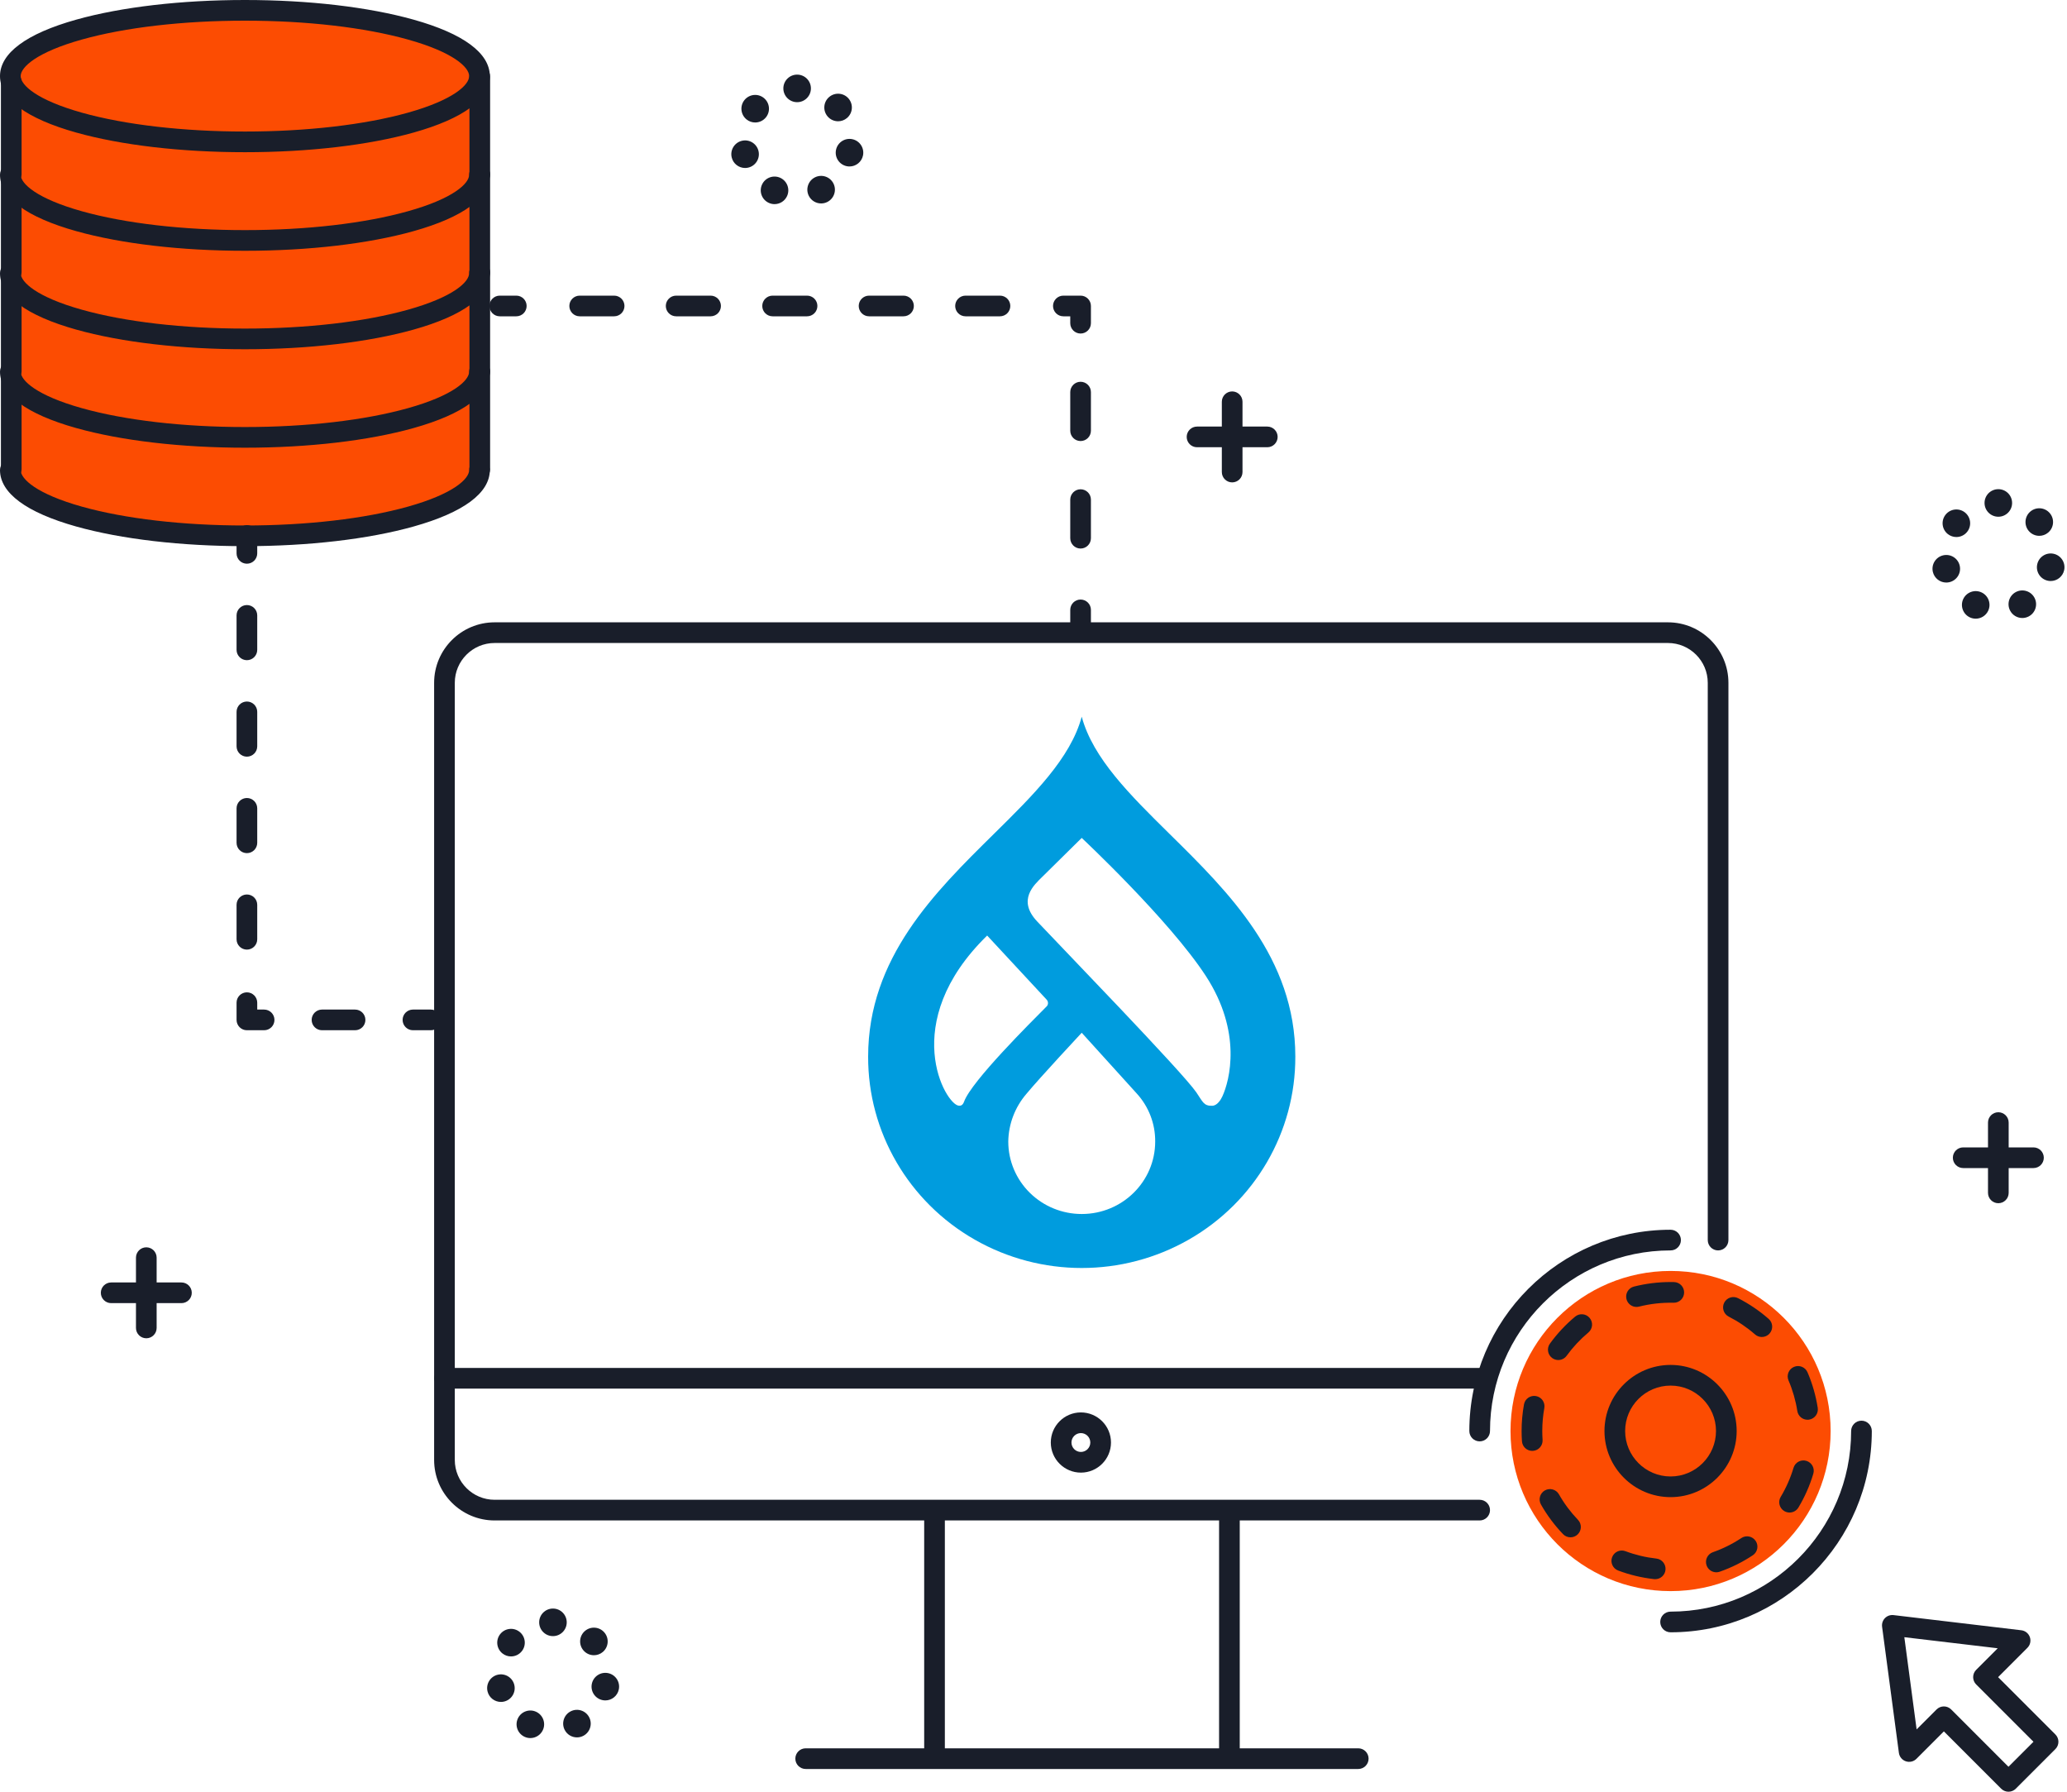 <?xml version="1.0" encoding="UTF-8"?>
<svg width="150px" height="130px" viewBox="0 0 150 130" version="1.1" xmlns="http://www.w3.org/2000/svg" xmlns:xlink="http://www.w3.org/1999/xlink">
    <title>Drupal As Backend Icon</title>
    <g id="Page-1" stroke="none" stroke-width="1" fill="none" fill-rule="evenodd">
        <g id="Grahpics-&amp;-Icons-for-Capability-Pages" transform="translate(-216, -2501)">
            <g id="Drupal-Development" transform="translate(216, 106)">
                <g id="3" transform="translate(0, 2388)">
                    <g id="Drupal-As-Backend-Icon" transform="translate(0, 7)">
                        <g id="drupal-seeklogo.com" transform="translate(63, 52)" fill="#009CDE" fill-rule="nonzero">
                            <path d="M21.878,8.51 C19.028,5.7 16.309,3.021 15.5,0 C14.69,3.021 11.971,5.7 9.121,8.51 C4.846,12.723 8.27059541e-05,17.499 8.27059541e-05,24.661 C-0.018,30.135 2.932,35.201 7.735,37.943 C12.539,40.686 18.461,40.686 23.265,37.943 C28.068,35.201 31.018,30.135 31,24.661 C31,17.499 26.154,12.723 21.878,8.51 M6.588,28.224 C5.638,28.192 2.13,22.228 8.637,15.879 L12.943,20.518 C13.018,20.591 13.058,20.692 13.052,20.796 C13.047,20.899 12.997,20.996 12.914,21.06 C11.887,22.1 7.507,26.432 6.963,27.929 C6.851,28.239 6.687,28.227 6.588,28.224 M15.5,36.083 C14.086,36.083 12.73,35.529 11.731,34.543 C10.731,33.557 10.169,32.22 10.169,30.825 C10.189,29.55 10.659,28.322 11.498,27.352 C12.459,26.192 15.499,22.932 15.499,22.932 C15.499,22.932 18.493,26.24 19.494,27.341 C20.365,28.296 20.842,29.539 20.831,30.825 C20.831,33.729 18.444,36.083 15.5,36.083 M25.703,27.556 C25.588,27.804 25.328,28.218 24.976,28.23 C24.349,28.253 24.282,27.936 23.818,27.259 C22.801,25.774 13.921,16.62 12.26,14.85 C10.799,13.293 12.055,12.195 12.637,11.62 C13.367,10.898 15.499,8.796 15.499,8.796 C15.499,8.796 21.857,14.746 24.506,18.812 C27.154,22.877 26.241,26.395 25.703,27.556" id="Shape"></path>
                        </g>
                        <g id="Group">
                            <path d="M34.767,5.325 C34.877,11.548 0.877,12.148 0.767,5.925 L0.767,34.05 L0.75,34.106 C0.75,36.741 8.371,38.877 17.773,38.877 C27.174,38.877 34.796,36.741 34.796,34.106 L34.767,34.05 L34.767,5.325" id="Fill-28" fill="#FC4C02"></path>
                            <path d="M17.773,0.75 C8.371,0.75 0.75,2.886 0.75,5.522 C0.75,8.157 8.371,10.293 17.773,10.293 C27.174,10.293 34.796,8.157 34.796,5.522 C34.796,2.886 27.174,0.75 17.773,0.75" id="Fill-29" fill="#FC4C02"></path>
                            <path d="M121.232,92.214 C114.817,92.214 109.616,97.414 109.616,103.829 C109.616,110.244 114.817,115.445 121.232,115.445 C127.647,115.445 132.847,110.244 132.847,103.829 C132.847,97.414 127.647,92.214 121.232,92.214" id="Fill-32" fill="#FC4C02"></path>
                            <path d="M107.767,100.75 L32.267,100.75 C31.853,100.75 31.517,100.414 31.517,100 C31.517,99.586 31.853,99.25 32.267,99.25 L107.767,99.25 C108.181,99.25 108.517,99.586 108.517,100 C108.517,100.414 108.181,100.75 107.767,100.75" id="Fill-264" fill="#191E2A"></path>
                            <path d="M67.817,128 C67.403,128 67.067,127.664 67.067,127.25 L67.067,109.85 C67.067,109.436 67.403,109.1 67.817,109.1 C68.231,109.1 68.567,109.436 68.567,109.85 L68.567,127.25 C68.567,127.664 68.231,128 67.817,128" id="Fill-265" fill="#191E2A"></path>
                            <path d="M89.217,128 C88.803,128 88.467,127.664 88.467,127.25 L88.467,109.85 C88.467,109.436 88.803,109.1 89.217,109.1 C89.631,109.1 89.967,109.436 89.967,109.85 L89.967,127.25 C89.967,127.664 89.631,128 89.217,128" id="Fill-266" fill="#191E2A"></path>
                            <path d="M98.567,128.35 L58.467,128.35 C58.053,128.35 57.717,128.014 57.717,127.6 C57.717,127.186 58.053,126.85 58.467,126.85 L98.567,126.85 C98.981,126.85 99.317,127.186 99.317,127.6 C99.317,128.014 98.981,128.35 98.567,128.35" id="Fill-267" fill="#191E2A"></path>
                            <path d="M78.439,103.979 C78.062,103.979 77.755,104.286 77.755,104.663 C77.755,105.04 78.062,105.347 78.439,105.347 C78.816,105.347 79.123,105.04 79.123,104.663 C79.123,104.286 78.816,103.979 78.439,103.979 Z M78.439,106.847 C77.235,106.847 76.255,105.867 76.255,104.663 C76.255,103.459 77.235,102.479 78.439,102.479 C79.644,102.479 80.623,103.459 80.623,104.663 C80.623,105.867 79.644,106.847 78.439,106.847 L78.439,106.847 Z" id="Fill-268" fill="#191E2A"></path>
                            <path d="M107.378,110.318 L35.894,110.318 C33.474,110.318 31.504,108.349 31.504,105.928 L31.504,49.543 C31.504,47.122 33.474,45.153 35.894,45.153 L121.04,45.153 C123.461,45.153 125.43,47.122 125.43,49.543 L125.43,89.975 C125.43,90.389 125.094,90.725 124.68,90.725 C124.266,90.725 123.93,90.389 123.93,89.975 L123.93,49.543 C123.93,47.95 122.634,46.653 121.04,46.653 L35.894,46.653 C34.301,46.653 33.004,47.95 33.004,49.543 L33.004,105.928 C33.004,107.521 34.301,108.818 35.894,108.818 L107.378,108.818 C107.792,108.818 108.128,109.154 108.128,109.568 C108.128,109.982 107.792,110.318 107.378,110.318" id="Fill-269" fill="#191E2A"></path>
                            <path d="M17.773,1.5 C13.292,1.5 9.089,1.986 5.938,2.87 C2.662,3.788 1.5,4.872 1.5,5.522 C1.5,6.171 2.662,7.255 5.938,8.174 C9.089,9.057 13.292,9.543 17.773,9.543 C22.253,9.543 26.456,9.057 29.608,8.174 C32.884,7.255 34.046,6.171 34.046,5.522 C34.046,4.872 32.884,3.788 29.608,2.87 C26.456,1.986 22.253,1.5 17.773,1.5 Z M17.773,11.043 C13.159,11.043 8.813,10.537 5.533,9.618 C1.913,8.603 0,7.187 0,5.522 C0,3.857 1.913,2.44 5.533,1.425 C8.813,0.506 13.159,0 17.773,0 C22.386,0 26.733,0.506 30.012,1.425 C33.632,2.44 35.546,3.857 35.546,5.522 C35.546,7.187 33.632,8.603 30.012,9.618 C26.733,10.537 22.386,11.043 17.773,11.043 L17.773,11.043 Z" id="Fill-270" fill="#191E2A"></path>
                            <path d="M17.773,18.196 C13.159,18.196 8.813,17.69 5.533,16.771 C1.913,15.756 0,14.34 0,12.675 C0,12.26 0.336,11.925 0.75,11.925 C1.164,11.925 1.5,12.26 1.5,12.675 C1.5,13.324 2.662,14.408 5.938,15.326 C9.089,16.21 13.292,16.696 17.773,16.696 C22.253,16.696 26.456,16.21 29.608,15.326 C32.884,14.408 34.046,13.324 34.046,12.675 C34.046,12.26 34.382,11.925 34.796,11.925 C35.21,11.925 35.546,12.26 35.546,12.675 C35.546,14.34 33.632,15.756 30.012,16.771 C26.733,17.69 22.386,18.196 17.773,18.196" id="Fill-271" fill="#191E2A"></path>
                            <path d="M34.817,13.4 C34.403,13.4 34.067,13.064 34.067,12.65 L34.067,5.55 C34.067,5.136 34.403,4.8 34.817,4.8 C35.231,4.8 35.567,5.136 35.567,5.55 L35.567,12.65 C35.567,13.064 35.231,13.4 34.817,13.4" id="Fill-272" fill="#191E2A"></path>
                            <path d="M0.817,13.4 C0.403,13.4 0.067,13.064 0.067,12.65 L0.067,5.95 C0.067,5.536 0.403,5.2 0.817,5.2 C1.231,5.2 1.567,5.536 1.567,5.95 L1.567,12.65 C1.567,13.064 1.231,13.4 0.817,13.4" id="Fill-273" fill="#191E2A"></path>
                            <path d="M17.773,25.34 C13.159,25.34 8.813,24.834 5.533,23.915 C1.913,22.9 0,21.483 0,19.818 C0,19.404 0.336,19.068 0.75,19.068 C1.164,19.068 1.5,19.404 1.5,19.818 C1.5,20.468 2.662,21.552 5.938,22.47 C9.089,23.354 13.292,23.84 17.773,23.84 C22.253,23.84 26.456,23.354 29.608,22.47 C32.884,21.552 34.046,20.468 34.046,19.818 C34.046,19.404 34.382,19.068 34.796,19.068 C35.21,19.068 35.546,19.404 35.546,19.818 C35.546,21.483 33.632,22.9 30.012,23.915 C26.733,24.834 22.386,25.34 17.773,25.34" id="Fill-274" fill="#191E2A"></path>
                            <path d="M34.817,20.5 C34.403,20.5 34.067,20.164 34.067,19.75 L34.067,12.65 C34.067,12.236 34.403,11.9 34.817,11.9 C35.231,11.9 35.567,12.236 35.567,12.65 L35.567,19.75 C35.567,20.164 35.231,20.5 34.817,20.5" id="Fill-275" fill="#191E2A"></path>
                            <path d="M0.817,20.5 C0.403,20.5 0.067,20.164 0.067,19.75 L0.067,13.25 C0.067,12.836 0.403,12.5 0.817,12.5 C1.231,12.5 1.567,12.836 1.567,13.25 L1.567,19.75 C1.567,20.164 1.231,20.5 0.817,20.5" id="Fill-276" fill="#191E2A"></path>
                            <path d="M17.773,32.484 C13.159,32.484 8.813,31.977 5.533,31.058 C1.913,30.044 0,28.627 0,26.962 C0,26.548 0.336,26.212 0.75,26.212 C1.164,26.212 1.5,26.548 1.5,26.962 C1.5,27.611 2.662,28.696 5.938,29.614 C9.089,30.497 13.292,30.984 17.773,30.984 C22.253,30.984 26.456,30.497 29.608,29.614 C32.884,28.696 34.046,27.611 34.046,26.962 C34.046,26.548 34.382,26.212 34.796,26.212 C35.21,26.212 35.546,26.548 35.546,26.962 C35.546,28.627 33.632,30.044 30.012,31.058 C26.733,31.977 22.386,32.484 17.773,32.484" id="Fill-277" fill="#191E2A"></path>
                            <path d="M34.817,27.7 C34.403,27.7 34.067,27.364 34.067,26.95 L34.067,19.75 C34.067,19.336 34.403,19 34.817,19 C35.231,19 35.567,19.336 35.567,19.75 L35.567,26.95 C35.567,27.364 35.231,27.7 34.817,27.7" id="Fill-278" fill="#191E2A"></path>
                            <path d="M0.817,27.7 C0.403,27.7 0.067,27.364 0.067,26.95 L0.067,20.45 C0.067,20.036 0.403,19.7 0.817,19.7 C1.231,19.7 1.567,20.036 1.567,20.45 L1.567,26.95 C1.567,27.364 1.231,27.7 0.817,27.7" id="Fill-279" fill="#191E2A"></path>
                            <path d="M17.773,39.627 C13.159,39.627 8.813,39.121 5.533,38.202 C1.913,37.187 0,35.771 0,34.106 C0,33.692 0.336,33.356 0.75,33.356 C1.164,33.356 1.5,33.692 1.5,34.106 C1.5,34.755 2.662,35.84 5.938,36.758 C9.089,37.641 13.292,38.127 17.773,38.127 C22.253,38.127 26.456,37.641 29.608,36.758 C32.884,35.84 34.046,34.755 34.046,34.106 C34.046,33.692 34.382,33.356 34.796,33.356 C35.21,33.356 35.546,33.692 35.546,34.106 C35.546,35.771 33.632,37.187 30.012,38.202 C26.733,39.121 22.386,39.627 17.773,39.627" id="Fill-280" fill="#191E2A"></path>
                            <path d="M34.817,34.8 C34.403,34.8 34.067,34.464 34.067,34.05 L34.067,26.95 C34.067,26.536 34.403,26.2 34.817,26.2 C35.231,26.2 35.567,26.536 35.567,26.95 L35.567,34.05 C35.567,34.464 35.231,34.8 34.817,34.8" id="Fill-281" fill="#191E2A"></path>
                            <path d="M0.817,34.8 C0.403,34.8 0.067,34.464 0.067,34.05 L0.067,27.55 C0.067,27.136 0.403,26.8 0.817,26.8 C1.231,26.8 1.567,27.136 1.567,27.55 L1.567,34.05 C1.567,34.464 1.231,34.8 0.817,34.8" id="Fill-282" fill="#191E2A"></path>
                            <path d="M121.232,100.533 C119.414,100.533 117.935,102.011 117.935,103.829 C117.935,105.647 119.414,107.126 121.232,107.126 C123.049,107.126 124.528,105.647 124.528,103.829 C124.528,102.011 123.049,100.533 121.232,100.533 Z M121.232,108.626 C118.587,108.626 116.435,106.474 116.435,103.829 C116.435,101.184 118.587,99.033 121.232,99.033 C123.876,99.033 126.028,101.184 126.028,103.829 C126.028,106.474 123.876,108.626 121.232,108.626 L121.232,108.626 Z" id="Fill-283" fill="#191E2A"></path>
                            <path d="M118.757,94.826 C118.422,94.826 118.117,94.599 118.031,94.259 C117.929,93.858 118.172,93.45 118.574,93.348 C119.438,93.13 120.332,93.019 121.232,93.019 C121.316,93.019 121.399,93.02 121.482,93.022 C121.896,93.031 122.224,93.375 122.215,93.789 C122.205,94.203 121.865,94.532 121.448,94.522 C120.605,94.503 119.755,94.597 118.942,94.803 C118.88,94.818 118.818,94.826 118.757,94.826 Z M127.855,97.007 C127.679,97.007 127.503,96.946 127.361,96.821 C126.78,96.312 126.137,95.877 125.451,95.528 C125.082,95.34 124.935,94.888 125.123,94.519 C125.311,94.15 125.763,94.003 126.132,94.191 C126.928,94.597 127.674,95.102 128.349,95.693 C128.661,95.965 128.692,96.439 128.419,96.751 C128.271,96.92 128.063,97.007 127.855,97.007 Z M113.083,98.678 C112.93,98.678 112.776,98.631 112.643,98.535 C112.308,98.292 112.233,97.823 112.476,97.487 C113.002,96.763 113.617,96.104 114.304,95.53 C114.622,95.265 115.095,95.307 115.36,95.625 C115.626,95.943 115.584,96.416 115.266,96.681 C114.674,97.176 114.143,97.744 113.69,98.368 C113.544,98.57 113.315,98.678 113.083,98.678 Z M131.169,103.011 C130.806,103.011 130.487,102.747 130.429,102.377 C130.31,101.615 130.095,100.869 129.791,100.161 C129.628,99.78 129.804,99.339 130.185,99.176 C130.565,99.012 131.006,99.188 131.17,99.569 C131.523,100.392 131.772,101.259 131.911,102.145 C131.975,102.554 131.695,102.938 131.286,103.002 C131.247,103.008 131.208,103.011 131.169,103.011 Z M111.194,105.27 C110.803,105.27 110.473,104.966 110.447,104.57 C110.43,104.325 110.421,104.076 110.421,103.829 C110.421,103.181 110.479,102.531 110.594,101.897 C110.667,101.49 111.057,101.219 111.465,101.293 C111.873,101.366 112.143,101.756 112.07,102.164 C111.971,102.709 111.921,103.27 111.921,103.829 C111.921,104.042 111.929,104.257 111.943,104.469 C111.971,104.882 111.659,105.24 111.246,105.268 C111.228,105.269 111.211,105.27 111.194,105.27 Z M129.866,109.744 C129.735,109.744 129.602,109.709 129.481,109.637 C129.126,109.424 129.01,108.963 129.223,108.608 C129.62,107.946 129.933,107.236 130.154,106.498 C130.272,106.101 130.69,105.875 131.087,105.994 C131.484,106.113 131.709,106.53 131.591,106.927 C131.335,107.785 130.971,108.61 130.51,109.379 C130.369,109.614 130.121,109.744 129.866,109.744 Z M113.97,111.541 C113.772,111.541 113.576,111.464 113.428,111.31 C112.808,110.663 112.269,109.941 111.827,109.163 C111.622,108.803 111.748,108.345 112.108,108.14 C112.469,107.936 112.926,108.062 113.131,108.422 C113.512,109.092 113.976,109.714 114.511,110.272 C114.798,110.571 114.788,111.046 114.489,111.332 C114.343,111.472 114.156,111.541 113.97,111.541 Z M124.551,114.079 C124.241,114.079 123.951,113.885 123.843,113.576 C123.706,113.185 123.912,112.757 124.303,112.621 C125.03,112.367 125.725,112.021 126.369,111.594 C126.715,111.365 127.18,111.46 127.409,111.805 C127.638,112.15 127.544,112.616 127.198,112.845 C126.45,113.341 125.643,113.742 124.798,114.037 C124.716,114.065 124.633,114.079 124.551,114.079 Z M120.118,114.578 C120.09,114.578 120.062,114.577 120.034,114.574 C119.143,114.475 118.266,114.266 117.428,113.951 C117.04,113.805 116.844,113.373 116.99,112.985 C117.136,112.597 117.568,112.401 117.956,112.547 C118.677,112.818 119.431,112.998 120.199,113.083 C120.611,113.128 120.907,113.499 120.862,113.91 C120.82,114.294 120.495,114.578 120.118,114.578 L120.118,114.578 Z" id="Fill-284" fill="#191E2A"></path>
                            <path d="M121.232,118.433 C120.817,118.433 120.482,118.097 120.482,117.683 C120.482,117.269 120.817,116.933 121.232,116.933 C128.457,116.933 134.335,111.055 134.335,103.829 C134.335,103.415 134.671,103.079 135.085,103.079 C135.5,103.079 135.835,103.415 135.835,103.829 C135.835,111.882 129.284,118.433 121.232,118.433" id="Fill-285" fill="#191E2A"></path>
                            <path d="M107.378,104.579 C106.963,104.579 106.628,104.243 106.628,103.829 C106.628,95.777 113.179,89.225 121.232,89.225 C121.646,89.225 121.982,89.561 121.982,89.975 C121.982,90.389 121.646,90.725 121.232,90.725 C114.006,90.725 108.128,96.604 108.128,103.829 C108.128,104.243 107.792,104.579 107.378,104.579" id="Fill-286" fill="#191E2A"></path>
                            <path d="M141.065,123.811 C141.264,123.811 141.454,123.89 141.595,124.031 L145.753,128.189 L147.567,126.375 L143.409,122.217 C143.268,122.076 143.189,121.886 143.189,121.687 C143.189,121.488 143.268,121.297 143.409,121.156 L144.973,119.592 L138.196,118.788 L139.087,125.478 L140.534,124.031 C140.675,123.89 140.866,123.811 141.065,123.811 Z M145.753,130 C145.555,130 145.364,129.921 145.223,129.78 L141.065,125.622 L139.075,127.612 C138.873,127.814 138.574,127.884 138.304,127.792 C138.033,127.701 137.839,127.464 137.801,127.181 L136.581,118.029 C136.551,117.799 136.628,117.568 136.79,117.403 C136.953,117.238 137.183,117.158 137.413,117.185 L146.685,118.285 C146.97,118.319 147.211,118.513 147.305,118.784 C147.399,119.056 147.33,119.357 147.126,119.56 L145,121.687 L149.158,125.845 C149.451,126.138 149.451,126.613 149.158,126.906 L146.284,129.78 C146.143,129.921 145.952,130 145.753,130 L145.753,130 Z" id="Fill-287" fill="#191E2A"></path>
                            <path d="M17.917,40.9 C17.503,40.9 17.167,40.564 17.167,40.15 L17.167,38.85 C17.167,38.436 17.503,38.1 17.917,38.1 C18.331,38.1 18.667,38.436 18.667,38.85 L18.667,40.15 C18.667,40.564 18.331,40.9 17.917,40.9" id="Fill-292" fill="#191E2A"></path>
                            <path d="M17.917,47.9 C17.503,47.9 17.167,47.564 17.167,47.15 L17.167,44.65 C17.167,44.236 17.503,43.9 17.917,43.9 C18.331,43.9 18.667,44.236 18.667,44.65 L18.667,47.15 C18.667,47.564 18.331,47.9 17.917,47.9 Z M17.917,54.9 C17.503,54.9 17.167,54.564 17.167,54.15 L17.167,51.65 C17.167,51.236 17.503,50.9 17.917,50.9 C18.331,50.9 18.667,51.236 18.667,51.65 L18.667,54.15 C18.667,54.564 18.331,54.9 17.917,54.9 Z M17.917,61.9 C17.503,61.9 17.167,61.564 17.167,61.15 L17.167,58.65 C17.167,58.236 17.503,57.9 17.917,57.9 C18.331,57.9 18.667,58.236 18.667,58.65 L18.667,61.15 C18.667,61.564 18.331,61.9 17.917,61.9 Z M17.917,68.9 C17.503,68.9 17.167,68.564 17.167,68.15 L17.167,65.65 C17.167,65.236 17.503,64.9 17.917,64.9 C18.331,64.9 18.667,65.236 18.667,65.65 L18.667,68.15 C18.667,68.564 18.331,68.9 17.917,68.9 L17.917,68.9 Z" id="Fill-293" fill="#191E2A"></path>
                            <path d="M19.167,74.75 L17.917,74.75 C17.503,74.75 17.167,74.414 17.167,74 L17.167,72.75 C17.167,72.336 17.503,72 17.917,72 C18.331,72 18.667,72.336 18.667,72.75 L18.667,73.25 L19.167,73.25 C19.581,73.25 19.917,73.586 19.917,74 C19.917,74.414 19.581,74.75 19.167,74.75" id="Fill-294" fill="#191E2A"></path>
                            <path d="M25.767,74.75 L23.367,74.75 C22.953,74.75 22.617,74.414 22.617,74 C22.617,73.586 22.953,73.25 23.367,73.25 L25.767,73.25 C26.181,73.25 26.517,73.586 26.517,74 C26.517,74.414 26.181,74.75 25.767,74.75" id="Fill-295" fill="#191E2A"></path>
                            <path d="M31.267,74.75 L29.967,74.75 C29.553,74.75 29.217,74.414 29.217,74 C29.217,73.586 29.553,73.25 29.967,73.25 L31.267,73.25 C31.681,73.25 32.017,73.586 32.017,74 C32.017,74.414 31.681,74.75 31.267,74.75" id="Fill-296" fill="#191E2A"></path>
                            <path d="M56.847,6.414 C56.847,5.861 57.295,5.414 57.847,5.414 C58.399,5.414 58.847,5.861 58.847,6.414 C58.847,6.966 58.399,7.414 57.847,7.414 C57.295,7.414 56.847,6.966 56.847,6.414 Z M60.054,8.443 C59.698,8.02 59.753,7.389 60.176,7.034 C60.599,6.679 61.23,6.733 61.585,7.156 C61.94,7.579 61.885,8.21 61.462,8.565 C61.275,8.723 61.047,8.799 60.82,8.799 C60.535,8.799 60.251,8.678 60.054,8.443 Z M54.183,8.671 C53.75,8.328 53.677,7.699 54.019,7.266 C54.362,6.833 54.991,6.76 55.424,7.103 C55.857,7.446 55.93,8.075 55.588,8.508 C55.39,8.757 55.098,8.887 54.803,8.887 C54.585,8.887 54.366,8.816 54.183,8.671 Z M61.446,12.058 C60.905,11.946 60.557,11.418 60.668,10.877 C60.779,10.336 61.307,9.987 61.849,10.098 C62.389,10.21 62.738,10.738 62.627,11.279 C62.53,11.752 62.113,12.078 61.649,12.078 C61.582,12.078 61.514,12.072 61.446,12.058 Z M53.098,11.418 C52.971,10.88 53.304,10.342 53.841,10.215 C54.379,10.088 54.917,10.421 55.044,10.958 C55.171,11.496 54.838,12.034 54.301,12.161 C54.223,12.18 54.146,12.188 54.07,12.188 C53.617,12.188 53.206,11.878 53.098,11.418 Z M58.695,14.211 C58.447,13.717 58.646,13.116 59.139,12.868 C59.632,12.62 60.234,12.818 60.482,13.312 C60.73,13.805 60.531,14.406 60.038,14.654 C59.894,14.727 59.74,14.761 59.589,14.761 C59.223,14.761 58.871,14.56 58.695,14.211 Z M55.784,14.716 L55.784,14.716 C55.283,14.483 55.067,13.887 55.301,13.387 C55.534,12.887 56.129,12.671 56.63,12.904 C57.13,13.138 57.346,13.733 57.113,14.234 C56.943,14.597 56.583,14.811 56.206,14.811 C56.064,14.811 55.92,14.78 55.784,14.716 L55.784,14.716 Z" id="Fill-297" fill="#191E2A"></path>
                            <path d="M144.016,36.492 C144.016,35.939 144.463,35.492 145.016,35.492 C145.568,35.492 146.016,35.939 146.016,36.492 C146.016,37.044 145.568,37.492 145.016,37.492 C144.463,37.492 144.016,37.044 144.016,36.492 Z M147.222,38.521 C146.867,38.098 146.922,37.467 147.345,37.112 C147.768,36.757 148.398,36.812 148.754,37.235 C149.109,37.657 149.054,38.288 148.631,38.643 C148.444,38.801 148.215,38.878 147.988,38.878 C147.703,38.878 147.42,38.756 147.222,38.521 Z M141.351,38.749 C140.918,38.406 140.845,37.777 141.188,37.344 C141.531,36.911 142.16,36.838 142.593,37.181 C143.026,37.524 143.099,38.153 142.756,38.586 C142.559,38.835 142.267,38.965 141.972,38.965 C141.754,38.965 141.535,38.894 141.351,38.749 Z M148.615,42.136 C148.074,42.025 147.725,41.496 147.837,40.955 C147.948,40.414 148.476,40.066 149.017,40.177 C149.558,40.288 149.907,40.816 149.796,41.357 C149.698,41.83 149.282,42.156 148.817,42.156 C148.751,42.156 148.683,42.15 148.615,42.136 Z M140.266,41.496 C140.139,40.959 140.472,40.42 141.01,40.293 C141.547,40.166 142.086,40.499 142.213,41.036 C142.213,41.036 142.213,41.036 142.213,41.037 C142.34,41.574 142.007,42.113 141.469,42.24 C141.392,42.258 141.315,42.267 141.239,42.267 C140.785,42.267 140.375,41.956 140.266,41.496 Z M145.864,44.289 C145.616,43.796 145.814,43.194 146.308,42.946 C146.801,42.698 147.402,42.897 147.65,43.39 C147.899,43.883 147.7,44.484 147.207,44.733 C147.062,44.805 146.909,44.84 146.758,44.84 C146.392,44.84 146.039,44.638 145.864,44.289 Z M142.952,44.795 C142.452,44.561 142.236,43.966 142.469,43.465 C142.703,42.965 143.298,42.749 143.799,42.983 C144.299,43.216 144.515,43.811 144.282,44.312 C144.112,44.675 143.751,44.889 143.375,44.889 C143.233,44.889 143.089,44.858 142.952,44.795 L142.952,44.795 Z" id="Fill-298" fill="#191E2A"></path>
                            <path d="M39.127,117.71 C39.127,117.158 39.575,116.71 40.127,116.71 C40.679,116.71 41.127,117.158 41.127,117.71 C41.127,118.262 40.679,118.71 40.127,118.71 C39.575,118.71 39.127,118.262 39.127,117.71 Z M42.334,119.739 C41.978,119.316 42.033,118.685 42.456,118.33 C42.879,117.975 43.51,118.03 43.865,118.453 C44.22,118.876 44.165,119.507 43.743,119.862 C43.555,120.019 43.327,120.096 43.1,120.096 C42.815,120.096 42.531,119.975 42.334,119.739 Z M36.463,119.967 C36.03,119.625 35.957,118.996 36.3,118.563 C36.642,118.13 37.271,118.056 37.704,118.399 C38.137,118.742 38.21,119.371 37.868,119.804 C37.868,119.804 37.868,119.804 37.867,119.804 C37.67,120.053 37.378,120.183 37.083,120.183 C36.865,120.183 36.646,120.113 36.463,119.967 Z M43.726,123.354 C43.185,123.243 42.837,122.714 42.948,122.174 C43.059,121.633 43.588,121.284 44.129,121.395 C44.67,121.506 45.018,122.035 44.907,122.576 C44.81,123.049 44.393,123.375 43.929,123.375 C43.862,123.375 43.794,123.368 43.726,123.354 Z M35.378,122.714 C35.251,122.177 35.584,121.638 36.121,121.511 C36.659,121.385 37.197,121.717 37.324,122.255 C37.451,122.793 37.118,123.331 36.581,123.458 C36.503,123.476 36.426,123.485 36.35,123.485 C35.897,123.485 35.486,123.175 35.378,122.714 Z M40.975,125.507 C40.727,125.014 40.926,124.413 41.419,124.165 C41.912,123.916 42.513,124.115 42.762,124.609 C43.01,125.102 42.811,125.703 42.318,125.951 C42.174,126.024 42.02,126.058 41.869,126.058 C41.503,126.058 41.151,125.857 40.975,125.507 Z M38.063,126.013 C37.563,125.779 37.347,125.184 37.581,124.684 C37.815,124.183 38.41,123.967 38.91,124.201 C39.41,124.435 39.627,125.03 39.393,125.53 C39.223,125.894 38.863,126.107 38.486,126.107 C38.344,126.107 38.2,126.077 38.063,126.013 L38.063,126.013 Z" id="Fill-299" fill="#191E2A"></path>
                            <path d="M89.417,35 C89.003,35 88.667,34.664 88.667,34.25 L88.667,29.15 C88.667,28.736 89.003,28.4 89.417,28.4 C89.831,28.4 90.167,28.736 90.167,29.15 L90.167,34.25 C90.167,34.664 89.831,35 89.417,35" id="Fill-300" fill="#191E2A"></path>
                            <path d="M91.967,32.45 L86.867,32.45 C86.453,32.45 86.117,32.114 86.117,31.7 C86.117,31.286 86.453,30.95 86.867,30.95 L91.967,30.95 C92.381,30.95 92.717,31.286 92.717,31.7 C92.717,32.114 92.381,32.45 91.967,32.45" id="Fill-301" fill="#191E2A"></path>
                            <path d="M145.017,87.3 C144.603,87.3 144.267,86.964 144.267,86.55 L144.267,81.45 C144.267,81.036 144.603,80.7 145.017,80.7 C145.431,80.7 145.767,81.036 145.767,81.45 L145.767,86.55 C145.767,86.964 145.431,87.3 145.017,87.3" id="Fill-302" fill="#191E2A"></path>
                            <path d="M147.567,84.75 L142.467,84.75 C142.053,84.75 141.717,84.414 141.717,84 C141.717,83.586 142.053,83.25 142.467,83.25 L147.567,83.25 C147.981,83.25 148.317,83.586 148.317,84 C148.317,84.414 147.981,84.75 147.567,84.75" id="Fill-303" fill="#191E2A"></path>
                            <path d="M10.617,97.1 C10.203,97.1 9.867,96.764 9.867,96.35 L9.867,91.25 C9.867,90.836 10.203,90.5 10.617,90.5 C11.031,90.5 11.367,90.836 11.367,91.25 L11.367,96.35 C11.367,96.764 11.031,97.1 10.617,97.1" id="Fill-304" fill="#191E2A"></path>
                            <path d="M13.167,94.55 L8.067,94.55 C7.653,94.55 7.317,94.214 7.317,93.8 C7.317,93.386 7.653,93.05 8.067,93.05 L13.167,93.05 C13.581,93.05 13.917,93.386 13.917,93.8 C13.917,94.214 13.581,94.55 13.167,94.55" id="Fill-305" fill="#191E2A"></path>
                            <path d="M37.467,22.95 L36.267,22.95 C35.853,22.95 35.517,22.614 35.517,22.2 C35.517,21.786 35.853,21.45 36.267,21.45 L37.467,21.45 C37.881,21.45 38.217,21.786 38.217,22.2 C38.217,22.614 37.881,22.95 37.467,22.95" id="Fill-306" fill="#191E2A"></path>
                            <path d="M44.567,22.95 L42.067,22.95 C41.653,22.95 41.317,22.614 41.317,22.2 C41.317,21.786 41.653,21.45 42.067,21.45 L44.567,21.45 C44.981,21.45 45.317,21.786 45.317,22.2 C45.317,22.614 44.981,22.95 44.567,22.95 Z M51.567,22.95 L49.067,22.95 C48.653,22.95 48.317,22.614 48.317,22.2 C48.317,21.786 48.653,21.45 49.067,21.45 L51.567,21.45 C51.981,21.45 52.317,21.786 52.317,22.2 C52.317,22.614 51.981,22.95 51.567,22.95 Z M58.567,22.95 L56.067,22.95 C55.653,22.95 55.317,22.614 55.317,22.2 C55.317,21.786 55.653,21.45 56.067,21.45 L58.567,21.45 C58.981,21.45 59.317,21.786 59.317,22.2 C59.317,22.614 58.981,22.95 58.567,22.95 Z M65.567,22.95 L63.067,22.95 C62.653,22.95 62.317,22.614 62.317,22.2 C62.317,21.786 62.653,21.45 63.067,21.45 L65.567,21.45 C65.981,21.45 66.317,21.786 66.317,22.2 C66.317,22.614 65.981,22.95 65.567,22.95 Z M72.567,22.95 L70.067,22.95 C69.653,22.95 69.317,22.614 69.317,22.2 C69.317,21.786 69.653,21.45 70.067,21.45 L72.567,21.45 C72.981,21.45 73.317,21.786 73.317,22.2 C73.317,22.614 72.981,22.95 72.567,22.95 L72.567,22.95 Z" id="Fill-307" fill="#191E2A"></path>
                            <path d="M78.417,24.2 C78.003,24.2 77.667,23.864 77.667,23.45 L77.667,22.95 L77.167,22.95 C76.753,22.95 76.417,22.614 76.417,22.2 C76.417,21.786 76.753,21.45 77.167,21.45 L78.417,21.45 C78.831,21.45 79.167,21.786 79.167,22.2 L79.167,23.45 C79.167,23.864 78.831,24.2 78.417,24.2" id="Fill-308" fill="#191E2A"></path>
                            <path d="M78.417,32 C78.003,32 77.667,31.664 77.667,31.25 L77.667,28.45 C77.667,28.036 78.003,27.7 78.417,27.7 C78.831,27.7 79.167,28.036 79.167,28.45 L79.167,31.25 C79.167,31.664 78.831,32 78.417,32 Z M78.417,39.8 C78.003,39.8 77.667,39.464 77.667,39.05 L77.667,36.25 C77.667,35.836 78.003,35.5 78.417,35.5 C78.831,35.5 79.167,35.836 79.167,36.25 L79.167,39.05 C79.167,39.464 78.831,39.8 78.417,39.8 L78.417,39.8 Z" id="Fill-309" fill="#191E2A"></path>
                            <path d="M78.417,46.2 C78.003,46.2 77.667,45.864 77.667,45.45 L77.667,44.25 C77.667,43.836 78.003,43.5 78.417,43.5 C78.831,43.5 79.167,43.836 79.167,44.25 L79.167,45.45 C79.167,45.864 78.831,46.2 78.417,46.2" id="Fill-310" fill="#191E2A"></path>
                        </g>
                    </g>
                </g>
            </g>
        </g>
    </g>
</svg>